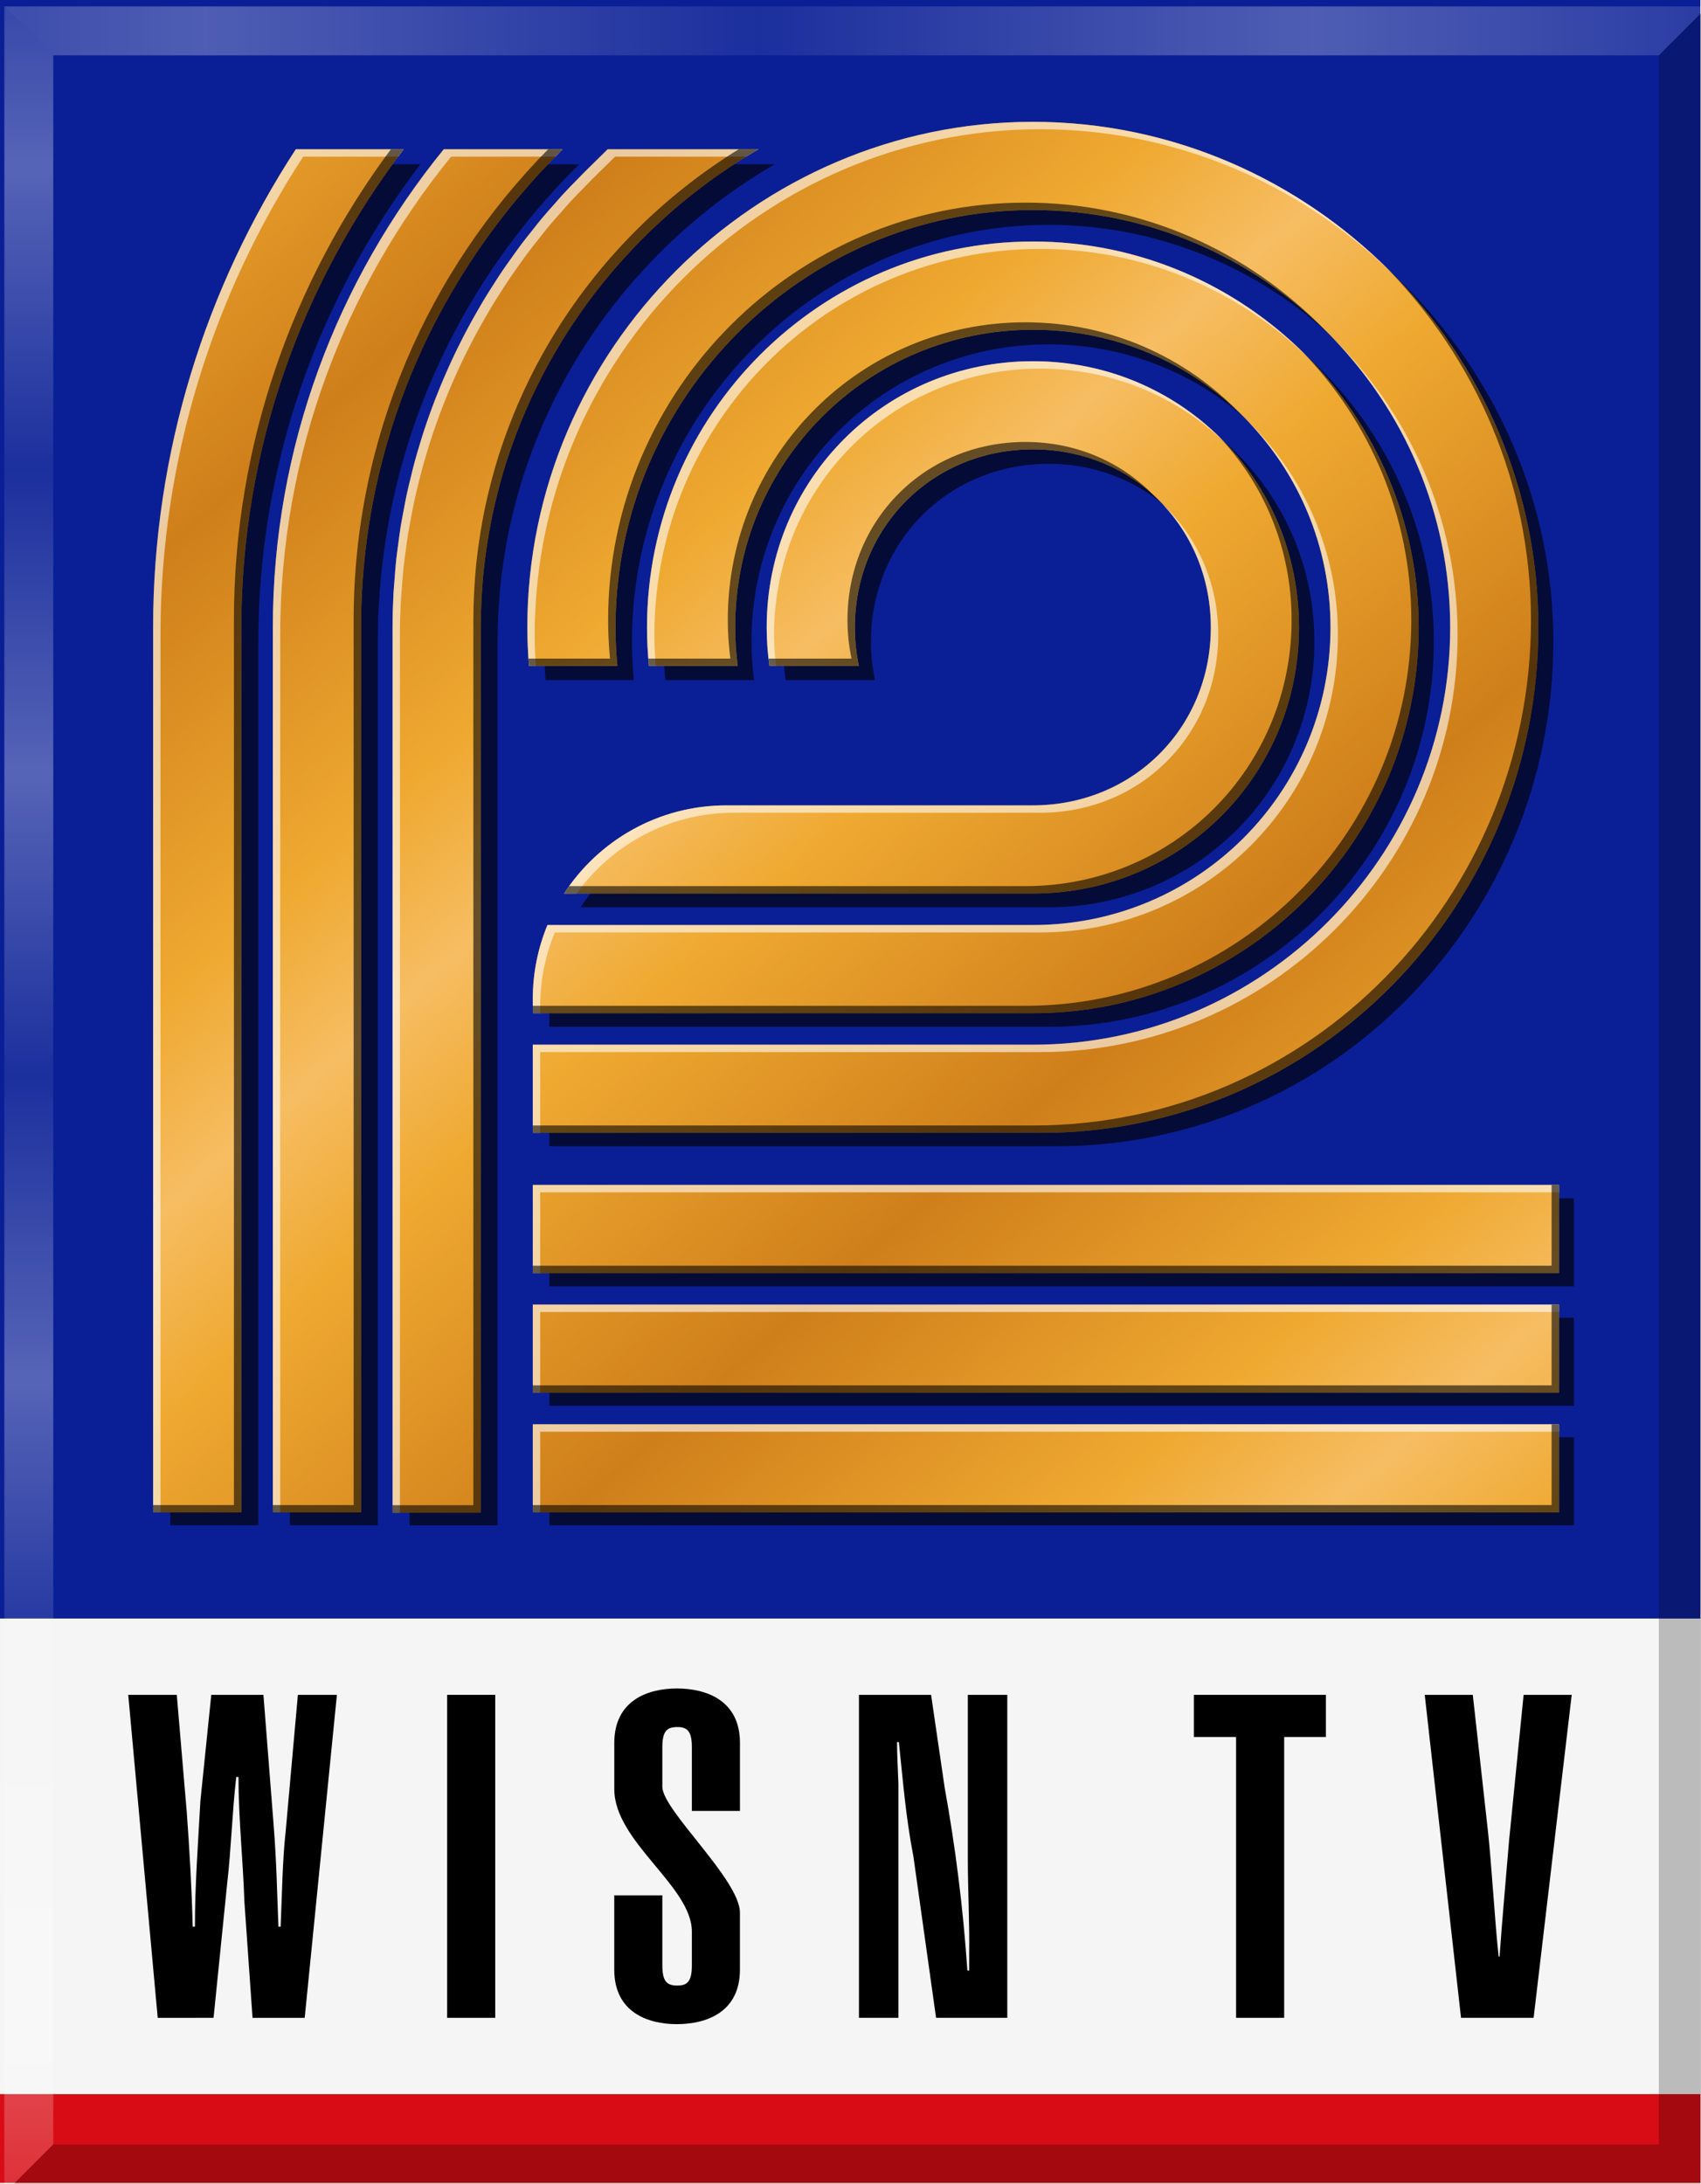 <?xml version="1.0" encoding="UTF-8" standalone="no"?>
<!-- Created with Inkscape (http://www.inkscape.org/) -->

<svg
   xmlns:dc="http://purl.org/dc/elements/1.1/"
   xmlns:cc="http://creativecommons.org/ns#"
   xmlns:rdf="http://www.w3.org/1999/02/22-rdf-syntax-ns#"
   xmlns:svg="http://www.w3.org/2000/svg"
   xmlns="http://www.w3.org/2000/svg"
   xmlns:xlink="http://www.w3.org/1999/xlink"
   xmlns:sodipodi="http://sodipodi.sourceforge.net/DTD/sodipodi-0.dtd"
   xmlns:inkscape="http://www.inkscape.org/namespaces/inkscape"
   width="120.83mm"
   height="155.129mm"
   viewBox="0 0 120.83 155.129"
   version="1.1"
   id="svg1319"
   inkscape:version="0.92.2 (5c3e80d, 2017-08-06)"
   sodipodi:docname="WISN logo 1993.svg">
  <defs
     id="defs1313">
    <linearGradient
       id="linearGradient1522"
       inkscape:collect="always">
      <stop
         id="stop1518"
         offset="0"
         style="stop-color:#ffffff;stop-opacity:0.071" />
      <stop
         id="stop1520"
         offset="1"
         style="stop-color:#ffffff;stop-opacity:0.311" />
    </linearGradient>
    <linearGradient
       inkscape:collect="always"
       id="linearGradient1512">
      <stop
         style="stop-color:#ffffff;stop-opacity:0.071"
         offset="0"
         id="stop1508" />
      <stop
         style="stop-color:#ffffff;stop-opacity:0.281"
         offset="1"
         id="stop1510" />
    </linearGradient>
    <linearGradient
       inkscape:collect="always"
       id="linearGradient1426">
      <stop
         style="stop-color:#f6bd62;stop-opacity:1"
         offset="0"
         id="stop1422" />
      <stop
         id="stop1432"
         offset="0.318"
         style="stop-color:#efa931;stop-opacity:1" />
      <stop
         style="stop-color:#cf7f1a;stop-opacity:1"
         offset="1"
         id="stop1424" />
    </linearGradient>
    <linearGradient
       inkscape:collect="always"
       xlink:href="#linearGradient1426"
       id="linearGradient1428"
       x1="384.449"
       y1="523.204"
       x2="351.071"
       y2="485.02"
       gradientUnits="userSpaceOnUse"
       spreadMethod="reflect" />
    <filter
       inkscape:collect="always"
       style="color-interpolation-filters:sRGB"
       id="filter1464"
       x="-0.012"
       width="1.024"
       y="-0.012"
       height="1.024">
      <feGaussianBlur
         inkscape:collect="always"
         stdDeviation="0.189"
         id="feGaussianBlur1466" />
    </filter>
    <linearGradient
       inkscape:collect="always"
       xlink:href="#linearGradient1512"
       id="linearGradient1514"
       x1="384.305"
       y1="468.066"
       x2="440.932"
       y2="468.066"
       gradientUnits="userSpaceOnUse"
       spreadMethod="reflect" />
    <linearGradient
       inkscape:collect="always"
       xlink:href="#linearGradient1522"
       id="linearGradient1516"
       x1="307.144"
       y1="438.833"
       x2="307.144"
       y2="469.853"
       gradientUnits="userSpaceOnUse"
       spreadMethod="reflect" />
  </defs>
  <sodipodi:namedview
     id="base"
     pagecolor="#ffffff"
     bordercolor="#666666"
     borderopacity="1.0"
     inkscape:pageopacity="0.0"
     inkscape:pageshadow="2"
     inkscape:zoom="0.49497475"
     inkscape:cx="320.52046"
     inkscape:cy="221.93721"
     inkscape:document-units="mm"
     inkscape:current-layer="layer1"
     showgrid="false"
     showguides="true"
     inkscape:guide-bbox="true"
     inkscape:window-width="1366"
     inkscape:window-height="705"
     inkscape:window-x="-8"
     inkscape:window-y="-8"
     inkscape:window-maximized="1"
     fit-margin-top="0"
     fit-margin-left="0"
     fit-margin-right="0"
     fit-margin-bottom="0" />
  <g
     inkscape:label="Layer 1"
     inkscape:groupmode="layer"
     id="layer1"
     transform="translate(-43.906,-72.011)">
    <g
       id="g883"
       transform="matrix(2.62,0,0,2.62,-169.037,-242.365)"
       style="stroke-width:0.382">
      <rect
         y="119.975"
         x="81.265"
         height="43.901"
         width="46.112"
         id="rect1468"
         style="opacity:1;fill:#0a1f96;fill-opacity:1;stroke:none;stroke-width:21.411;stroke-linecap:square;stroke-linejoin:miter;stroke-miterlimit:4;stroke-dasharray:none;stroke-opacity:0.429" />
      <path
         inkscape:connector-curvature="0"
         style="color:#000000;font-style:normal;font-variant:normal;font-weight:normal;font-stretch:normal;font-size:medium;line-height:normal;font-family:sans-serif;font-variant-ligatures:normal;font-variant-position:normal;font-variant-caps:normal;font-variant-numeric:normal;font-variant-alternates:normal;font-feature-settings:normal;text-indent:0;text-align:start;text-decoration:none;text-decoration-line:none;text-decoration-style:solid;text-decoration-color:#000000;letter-spacing:normal;word-spacing:normal;text-transform:none;writing-mode:lr-tb;direction:ltr;text-orientation:mixed;dominant-baseline:auto;baseline-shift:baseline;text-anchor:start;white-space:normal;shape-padding:0;clip-rule:nonzero;display:inline;overflow:visible;visibility:visible;opacity:1;isolation:auto;mix-blend-mode:normal;color-interpolation:sRGB;color-interpolation-filters:linearRGB;solid-color:#000000;solid-opacity:1;vector-effect:none;fill:#000000;fill-opacity:0.633;fill-rule:nonzero;stroke:none;stroke-width:0.522;stroke-linecap:square;stroke-linejoin:miter;stroke-miterlimit:4;stroke-dasharray:none;stroke-dashoffset:0;stroke-opacity:1;filter:url(#filter1464);color-rendering:auto;image-rendering:auto;shape-rendering:auto;text-rendering:auto;enable-background:accumulate"
         d="m 109.707,123.701 c -7.505,0 -13.683,6.18 -13.683,13.685 0,0.352 0.018,0.7 0.044,1.045 h 2.393 c -0.032,-0.345 -0.051,-0.693 -0.051,-1.045 0,-6.215 5.081,-11.298 11.296,-11.298 6.215,0 11.298,5.083 11.298,11.298 0,6.215 -5.083,11.297 -11.298,11.297 H 96.17 v 2.387 h 13.536 0.205 c 7.505,0 13.48,-6.18 13.48,-13.685 0,-7.505 -6.18,-13.685 -13.685,-13.685 z m -19.951,0.743 C 87.323,128.174 85.893,132.633 85.893,137.386 v 23.96 h 2.387 v -23.96 c 0,-4.843 1.648,-9.34 4.395,-12.942 z m 4.005,0 c -2.883,3.542 -4.627,8.059 -4.627,12.942 v 23.96 h 2.387 v -23.96 c 0,-5.043 2.099,-9.636 5.46,-12.942 z m 4.437,0 -0.618,0.608 c -0.053,0.052 -0.103,0.108 -0.156,0.161 -0.153,0.154 -0.305,0.309 -0.452,0.469 -0.068,0.074 -0.132,0.151 -0.198,0.225 -0.128,0.143 -0.255,0.286 -0.378,0.434 -0.076,0.091 -0.148,0.186 -0.222,0.279 -0.105,0.132 -0.211,0.263 -0.313,0.398 -0.08,0.106 -0.156,0.215 -0.233,0.322 -0.093,0.13 -0.187,0.259 -0.276,0.392 -0.073,0.108 -0.144,0.219 -0.215,0.329 -0.088,0.137 -0.176,0.274 -0.26,0.413 -0.066,0.109 -0.13,0.22 -0.194,0.331 -0.082,0.142 -0.163,0.285 -0.241,0.429 -0.063,0.116 -0.123,0.233 -0.183,0.351 -0.072,0.142 -0.143,0.284 -0.212,0.428 -0.059,0.124 -0.116,0.25 -0.173,0.376 -0.064,0.143 -0.126,0.286 -0.186,0.431 -0.052,0.126 -0.103,0.252 -0.152,0.379 -0.059,0.152 -0.115,0.305 -0.169,0.459 -0.044,0.123 -0.087,0.247 -0.128,0.372 -0.051,0.156 -0.099,0.314 -0.146,0.472 -0.039,0.13 -0.078,0.261 -0.114,0.392 -0.042,0.156 -0.08,0.313 -0.118,0.47 -0.032,0.131 -0.064,0.262 -0.093,0.394 -0.036,0.165 -0.066,0.331 -0.097,0.498 -0.024,0.132 -0.051,0.263 -0.072,0.396 -0.027,0.169 -0.049,0.34 -0.071,0.51 -0.017,0.129 -0.036,0.257 -0.05,0.386 -0.021,0.198 -0.035,0.397 -0.05,0.596 -0.008,0.109 -0.019,0.218 -0.025,0.328 -0.001,0.021 -0.002,0.042 -0.003,0.062 -0.014,0.282 -0.022,0.567 -0.022,0.852 V 161.35 h 2.387 v -23.964 c 0,-0.226 0.007,-0.451 0.018,-0.674 0.003,-0.065 0.006,-0.129 0.01,-0.194 0.013,-0.221 0.029,-0.442 0.052,-0.661 5.3e-5,-5.2e-4 -5.3e-5,-0.001 0,-0.002 0.023,-0.223 0.053,-0.443 0.086,-0.663 0.009,-0.062 0.019,-0.125 0.029,-0.187 0.033,-0.2 0.068,-0.398 0.109,-0.595 0.009,-0.043 0.019,-0.086 0.028,-0.13 0.039,-0.183 0.083,-0.364 0.129,-0.544 0.017,-0.068 0.035,-0.136 0.053,-0.204 0.054,-0.201 0.111,-0.401 0.174,-0.598 0.009,-0.027 0.019,-0.054 0.027,-0.082 0.058,-0.18 0.12,-0.359 0.185,-0.536 0.022,-0.06 0.044,-0.12 0.067,-0.18 0.157,-0.411 0.331,-0.815 0.522,-1.208 0.017,-0.035 0.034,-0.07 0.051,-0.105 0.203,-0.409 0.423,-0.807 0.661,-1.194 0.013,-0.021 0.026,-0.042 0.039,-0.064 0.637,-1.024 1.394,-1.968 2.252,-2.812 l 0.076,-0.074 c 0.887,-0.86 1.877,-1.613 2.951,-2.236 h -0.68 z m 11.509,2.497 c -5.754,0 -10.444,4.691 -10.444,10.445 0,0.353 0.018,0.701 0.053,1.045 h 2.403 c -0.044,-0.342 -0.069,-0.691 -0.069,-1.045 0,-4.464 3.593,-8.058 8.057,-8.058 4.464,0 8.058,3.594 8.058,8.058 0,4.464 -3.594,8.058 -8.058,8.058 H 96.567 c -0.255,0.617 -0.397,1.292 -0.397,2.001 v 0.386 h 13.536 c 5.754,0 10.445,-4.69 10.445,-10.445 0,-5.754 -4.691,-10.445 -10.445,-10.445 z m 0,3.24 c -4.004,0 -7.204,3.202 -7.204,7.205 0,0.355 0.027,0.704 0.075,1.045 h 2.421 c -0.071,-0.336 -0.109,-0.685 -0.109,-1.045 0,-2.713 2.103,-4.819 4.817,-4.819 2.713,0 4.818,2.105 4.818,4.819 0,2.713 -2.105,4.818 -4.818,4.818 h -8.295 c -1.842,-2e-5 -3.46,0.951 -4.395,2.387 h 12.69 c 4.004,0 7.205,-3.202 7.205,-7.205 0,-4.004 -3.202,-7.205 -7.205,-7.205 z m -13.536,22.299 v 2.387 h 27.779 v -2.387 z m 0,3.24 v 2.387 h 27.779 v -2.387 z m 0,3.24 v 2.387 h 27.779 v -2.387 z"
         id="path1434" />
      <path
         id="path2276"
         transform="scale(0.265)"
         d="m 412.371,465.262 c -28.366,0 -51.717,23.356 -51.717,51.723 0,1.33 0.067,2.645 0.168,3.951 h 9.045 c -0.121,-1.302 -0.191,-2.619 -0.191,-3.951 0,-23.49 19.205,-42.701 42.695,-42.701 23.49,0 42.701,19.211 42.701,42.701 0,23.49 -19.211,42.699 -42.701,42.699 h -51.16 v 9.023 h 51.16 0.773 c 28.366,0 50.949,-23.356 50.949,-51.723 0,-28.366 -23.356,-51.723 -51.723,-51.723 z m -75.406,2.807 c -9.193,14.102 -14.598,30.955 -14.598,48.916 v 90.559 h 9.023 v -90.559 c 0,-18.303 6.229,-35.303 16.611,-48.916 z m 15.137,0 c -10.895,13.388 -17.486,30.458 -17.486,48.916 v 90.559 h 9.023 v -90.559 c 0,-19.058 7.934,-36.42 20.635,-48.916 z m 16.77,0 -2.336,2.299 c -0.201,0.198 -0.391,0.407 -0.59,0.607 -0.577,0.582 -1.152,1.168 -1.707,1.771 -0.256,0.278 -0.499,0.569 -0.75,0.852 -0.482,0.542 -0.965,1.081 -1.43,1.639 -0.287,0.345 -0.559,0.702 -0.84,1.053 -0.399,0.499 -0.799,0.996 -1.184,1.506 -0.301,0.4 -0.588,0.811 -0.881,1.219 -0.352,0.491 -0.706,0.98 -1.045,1.48 -0.278,0.41 -0.544,0.828 -0.812,1.244 -0.334,0.517 -0.665,1.036 -0.984,1.562 -0.251,0.414 -0.493,0.833 -0.734,1.252 -0.31,0.537 -0.615,1.077 -0.91,1.623 -0.237,0.439 -0.465,0.882 -0.691,1.326 -0.273,0.536 -0.542,1.073 -0.801,1.617 -0.224,0.47 -0.44,0.944 -0.652,1.42 -0.241,0.54 -0.476,1.082 -0.703,1.629 -0.197,0.475 -0.39,0.951 -0.576,1.432 -0.222,0.574 -0.434,1.153 -0.641,1.734 -0.166,0.466 -0.329,0.933 -0.484,1.404 -0.195,0.591 -0.375,1.187 -0.553,1.785 -0.147,0.493 -0.294,0.985 -0.43,1.482 -0.16,0.588 -0.304,1.183 -0.447,1.777 -0.12,0.495 -0.243,0.989 -0.352,1.488 -0.135,0.623 -0.25,1.252 -0.367,1.881 -0.093,0.498 -0.192,0.994 -0.273,1.496 -0.103,0.638 -0.183,1.284 -0.268,1.928 -0.064,0.486 -0.137,0.97 -0.189,1.459 -0.08,0.747 -0.133,1.5 -0.188,2.254 -0.03,0.413 -0.074,0.823 -0.096,1.238 -0.004,0.079 -0.006,0.158 -0.01,0.236 -0.053,1.067 -0.084,2.141 -0.084,3.221 v 90.574 h 9.021 v -90.574 c 0,-0.854 0.028,-1.703 0.066,-2.549 0.011,-0.245 0.023,-0.489 0.037,-0.732 0.049,-0.837 0.11,-1.671 0.195,-2.498 2e-4,-0.002 -2e-4,-0.004 0,-0.006 0.087,-0.842 0.202,-1.675 0.326,-2.506 0.035,-0.235 0.071,-0.471 0.109,-0.705 0.123,-0.754 0.257,-1.504 0.41,-2.248 0.034,-0.164 0.07,-0.327 0.105,-0.49 0.148,-0.69 0.313,-1.376 0.486,-2.057 0.066,-0.258 0.132,-0.515 0.201,-0.771 0.205,-0.759 0.42,-1.515 0.656,-2.262 0.033,-0.104 0.07,-0.205 0.104,-0.309 0.22,-0.681 0.454,-1.356 0.699,-2.025 0.083,-0.228 0.168,-0.455 0.254,-0.682 0.592,-1.555 1.251,-3.079 1.975,-4.566 0.064,-0.132 0.128,-0.265 0.193,-0.396 0.766,-1.544 1.6,-3.051 2.5,-4.514 0.049,-0.08 0.099,-0.16 0.148,-0.24 2.407,-3.869 5.268,-7.437 8.512,-10.629 l 0.287,-0.281 c 3.352,-3.249 7.094,-6.097 11.154,-8.449 h -2.568 z m 43.5,9.438 c -21.749,0 -39.473,17.73 -39.473,39.479 0,1.334 0.069,2.651 0.199,3.951 h 9.084 c -0.166,-1.294 -0.262,-2.611 -0.262,-3.951 0,-16.873 13.578,-30.455 30.451,-30.455 16.873,0 30.455,13.582 30.455,30.455 0,16.873 -13.582,30.455 -30.455,30.455 h -49.66 c -0.964,2.331 -1.5,4.885 -1.5,7.564 v 1.457 h 51.16 c 21.749,0 39.479,-17.728 39.479,-39.477 0,-21.749 -17.73,-39.479 -39.479,-39.479 z m 0,12.246 c -15.131,0 -27.229,12.101 -27.229,27.232 0,1.344 0.101,2.662 0.285,3.951 h 9.15 c -0.268,-1.268 -0.412,-2.589 -0.412,-3.951 0,-10.255 7.95,-18.213 18.205,-18.213 10.255,0 18.211,7.958 18.211,18.213 0,10.255 -7.956,18.211 -18.211,18.211 h -31.352 c -6.96,-7e-5 -13.078,3.593 -16.611,9.021 h 47.963 c 15.131,0 27.232,-12.101 27.232,-27.232 0,-15.131 -12.101,-27.232 -27.232,-27.232 z m -51.16,84.279 v 9.021 h 104.992 v -9.021 z m 0,12.244 v 9.021 h 104.992 v -9.021 z m 0,12.246 v 9.021 h 104.992 v -9.021 z"
         style="color:#000000;font-style:normal;font-variant:normal;font-weight:normal;font-stretch:normal;font-size:medium;line-height:normal;font-family:sans-serif;font-variant-ligatures:normal;font-variant-position:normal;font-variant-caps:normal;font-variant-numeric:normal;font-variant-alternates:normal;font-feature-settings:normal;text-indent:0;text-align:start;text-decoration:none;text-decoration-line:none;text-decoration-style:solid;text-decoration-color:#000000;letter-spacing:normal;word-spacing:normal;text-transform:none;writing-mode:lr-tb;direction:ltr;text-orientation:mixed;dominant-baseline:auto;baseline-shift:baseline;text-anchor:start;white-space:normal;shape-padding:0;clip-rule:nonzero;display:inline;overflow:visible;visibility:visible;opacity:1;isolation:auto;mix-blend-mode:normal;color-interpolation:sRGB;color-interpolation-filters:linearRGB;solid-color:#000000;solid-opacity:1;vector-effect:none;fill:url(#linearGradient1428);fill-opacity:1;fill-rule:nonzero;stroke:none;stroke-width:1.971;stroke-linecap:square;stroke-linejoin:miter;stroke-miterlimit:4;stroke-dasharray:none;stroke-dashoffset:0;stroke-opacity:1;color-rendering:auto;image-rendering:auto;shape-rendering:auto;text-rendering:auto;enable-background:accumulate"
         inkscape:connector-curvature="0" />
      <path
         id="path1412"
         transform="scale(0.265)"
         d="m 412.371,465.262 c -28.366,0 -51.717,23.356 -51.717,51.723 0,1.33 0.067,2.645 0.168,3.951 h 0.709 c -0.07,-1.058 -0.121,-2.121 -0.121,-3.195 0,-28.366 23.35,-51.723 51.717,-51.723 13.995,0 26.763,5.693 36.115,14.859 -9.414,-9.609 -22.496,-15.615 -36.871,-15.615 z m -75.406,2.807 c -9.193,14.102 -14.598,30.955 -14.598,48.916 v 90.559 h 0.756 v -89.803 c 0,-17.961 5.405,-34.814 14.598,-48.916 h 9.729 c 0.186,-0.25 0.364,-0.508 0.553,-0.756 z m 15.137,0 c -10.895,13.388 -17.486,30.458 -17.486,48.916 v 90.559 h 0.756 v -89.803 c 0,-18.458 6.591,-35.528 17.486,-48.916 h 10.684 c 0.246,-0.25 0.482,-0.51 0.732,-0.756 z m 16.77,0 -2.336,2.299 c -0.201,0.198 -0.391,0.407 -0.59,0.607 -0.577,0.582 -1.152,1.168 -1.707,1.771 -0.256,0.278 -0.499,0.569 -0.75,0.852 -0.482,0.542 -0.965,1.081 -1.43,1.639 -0.287,0.345 -0.559,0.702 -0.84,1.053 -0.399,0.499 -0.799,0.996 -1.184,1.506 -0.301,0.4 -0.588,0.811 -0.881,1.219 -0.352,0.491 -0.706,0.98 -1.045,1.48 -0.278,0.41 -0.544,0.828 -0.812,1.244 -0.334,0.517 -0.665,1.036 -0.984,1.562 -0.251,0.414 -0.493,0.833 -0.734,1.252 -0.31,0.537 -0.615,1.077 -0.91,1.623 -0.237,0.439 -0.465,0.882 -0.691,1.326 -0.273,0.536 -0.542,1.073 -0.801,1.617 -0.224,0.47 -0.44,0.944 -0.652,1.42 -0.241,0.54 -0.476,1.082 -0.703,1.629 -0.197,0.475 -0.39,0.951 -0.576,1.432 -0.222,0.574 -0.434,1.153 -0.641,1.734 -0.166,0.466 -0.329,0.933 -0.484,1.404 -0.195,0.591 -0.375,1.187 -0.553,1.785 -0.147,0.493 -0.294,0.985 -0.43,1.482 -0.16,0.588 -0.304,1.183 -0.447,1.777 -0.12,0.495 -0.243,0.989 -0.352,1.488 -0.135,0.623 -0.25,1.252 -0.367,1.881 -0.093,0.498 -0.192,0.994 -0.273,1.496 -0.103,0.638 -0.183,1.284 -0.268,1.928 -0.064,0.486 -0.137,0.97 -0.189,1.459 -0.08,0.747 -0.133,1.5 -0.188,2.254 -0.03,0.413 -0.074,0.823 -0.096,1.238 -0.004,0.079 -0.006,0.158 -0.01,0.236 -0.053,1.067 -0.084,2.141 -0.084,3.221 v 90.574 h 0.756 v -89.818 c 0,-1.079 0.031,-2.153 0.084,-3.221 0.004,-0.079 0.006,-0.158 0.01,-0.236 0.022,-0.415 0.066,-0.825 0.096,-1.238 0.054,-0.754 0.107,-1.507 0.188,-2.254 0.053,-0.489 0.126,-0.973 0.189,-1.459 0.084,-0.644 0.165,-1.289 0.268,-1.928 0.081,-0.502 0.181,-0.998 0.273,-1.496 0.117,-0.629 0.232,-1.258 0.367,-1.881 0.108,-0.5 0.232,-0.993 0.352,-1.488 0.144,-0.595 0.287,-1.189 0.447,-1.777 0.135,-0.497 0.283,-0.99 0.43,-1.482 0.178,-0.598 0.358,-1.194 0.553,-1.785 0.155,-0.471 0.319,-0.938 0.484,-1.404 0.206,-0.582 0.418,-1.16 0.641,-1.734 0.186,-0.48 0.379,-0.957 0.576,-1.432 0.227,-0.547 0.462,-1.089 0.703,-1.629 0.213,-0.476 0.429,-0.95 0.652,-1.42 0.259,-0.544 0.527,-1.082 0.801,-1.617 0.227,-0.444 0.455,-0.888 0.691,-1.326 0.295,-0.546 0.6,-1.086 0.91,-1.623 0.242,-0.419 0.484,-0.838 0.734,-1.252 0.319,-0.527 0.651,-1.045 0.984,-1.562 0.269,-0.416 0.535,-0.834 0.812,-1.244 0.339,-0.5 0.693,-0.99 1.045,-1.48 0.292,-0.407 0.579,-0.818 0.881,-1.219 0.384,-0.51 0.785,-1.007 1.184,-1.506 0.28,-0.351 0.553,-0.708 0.84,-1.053 0.464,-0.558 0.948,-1.097 1.43,-1.639 0.251,-0.283 0.494,-0.573 0.75,-0.852 0.555,-0.603 1.13,-1.189 1.707,-1.771 0.199,-0.201 0.389,-0.409 0.59,-0.607 l 2.336,-2.299 12.865,-0.002 h 0.555 c 0.416,-0.256 0.835,-0.509 1.258,-0.754 h -2.568 z m 43.5,9.438 c -21.749,0 -39.473,17.73 -39.473,39.479 0,1.334 0.069,2.651 0.199,3.951 h 0.699 c -0.086,-1.055 -0.143,-2.119 -0.143,-3.195 0,-21.749 17.724,-39.479 39.473,-39.479 10.683,0 20.389,4.285 27.508,11.215 -7.179,-7.374 -17.198,-11.971 -28.264,-11.971 z m 30.549,9.727 c 7.507,7.705 12.152,18.208 12.152,29.752 0,23.49 -19.211,42.699 -42.701,42.699 h -51.16 v 9.023 h 0.756 v -8.268 h 51.16 c 23.49,0 42.701,-19.209 42.701,-42.699 0,-11.926 -4.958,-22.742 -12.908,-30.508 z m -30.549,2.52 c -15.131,0 -27.229,12.101 -27.229,27.232 0,1.344 0.101,2.662 0.285,3.951 h 0.674 c -0.122,-1.049 -0.203,-2.111 -0.203,-3.195 0,-15.131 12.097,-27.232 27.229,-27.232 7.382,0 14.038,2.887 18.924,7.594 -4.944,-5.154 -11.909,-8.35 -19.68,-8.35 z m 21.932,6.072 c 5.279,5.472 8.523,12.921 8.523,21.16 0,16.873 -13.582,30.455 -30.455,30.455 h -49.66 c -0.964,2.331 -1.5,4.885 -1.5,7.564 v 1.457 h 0.756 v -0.701 c -3e-5,-2.68 0.536,-5.233 1.5,-7.564 h 49.66 c 16.873,0 30.455,-13.582 30.455,-30.455 0,-8.626 -3.555,-16.385 -9.279,-21.916 z m -8.613,8.611 c 3.044,3.238 4.893,7.623 4.893,12.549 0,10.255 -7.956,18.211 -18.211,18.211 h -31.352 c -6.96,-7e-5 -13.078,3.593 -16.611,9.021 h 1.281 c 3.595,-5.002 9.456,-8.266 16.086,-8.266 h 31.352 c 10.255,0 18.211,-7.956 18.211,-18.211 0,-5.322 -2.154,-10.011 -5.648,-13.305 z m -64.479,69.596 v 9.021 h 0.756 v -8.266 h 104.236 v -0.756 z m 0,12.244 v 9.021 h 0.756 v -8.266 h 104.236 v -0.756 z m 0,12.246 v 9.021 h 0.756 v -8.266 h 104.236 v -0.756 z"
         style="color:#000000;font-style:normal;font-variant:normal;font-weight:normal;font-stretch:normal;font-size:medium;line-height:normal;font-family:sans-serif;font-variant-ligatures:normal;font-variant-position:normal;font-variant-caps:normal;font-variant-numeric:normal;font-variant-alternates:normal;font-feature-settings:normal;text-indent:0;text-align:start;text-decoration:none;text-decoration-line:none;text-decoration-style:solid;text-decoration-color:#000000;letter-spacing:normal;word-spacing:normal;text-transform:none;writing-mode:lr-tb;direction:ltr;text-orientation:mixed;dominant-baseline:auto;baseline-shift:baseline;text-anchor:start;white-space:normal;shape-padding:0;clip-rule:nonzero;display:inline;overflow:visible;visibility:visible;opacity:1;isolation:auto;mix-blend-mode:normal;color-interpolation:sRGB;color-interpolation-filters:linearRGB;solid-color:#000000;solid-opacity:1;vector-effect:none;fill:#ffffff;fill-opacity:0.587;fill-rule:nonzero;stroke:none;stroke-width:1.971;stroke-linecap:square;stroke-linejoin:miter;stroke-miterlimit:4;stroke-dasharray:none;stroke-dashoffset:0;stroke-opacity:1;color-rendering:auto;image-rendering:auto;shape-rendering:auto;text-rendering:auto;enable-background:accumulate"
         inkscape:connector-curvature="0" />
      <path
         id="path1418"
         transform="scale(0.265)"
         d="m 382.289,468.066 c -3.576,2.199 -6.893,4.784 -9.895,7.693 l -0.287,0.281 c -3.244,3.192 -6.105,6.76 -8.512,10.629 -0.05,0.08 -0.099,0.16 -0.148,0.24 -0.9,1.463 -1.734,2.969 -2.5,4.514 -0.065,0.132 -0.129,0.264 -0.193,0.396 -0.723,1.488 -1.383,3.012 -1.975,4.566 -0.086,0.226 -0.171,0.454 -0.254,0.682 -0.245,0.67 -0.479,1.345 -0.699,2.025 -0.033,0.103 -0.071,0.205 -0.104,0.309 -0.236,0.747 -0.451,1.502 -0.656,2.262 -0.069,0.256 -0.135,0.514 -0.201,0.771 -0.174,0.681 -0.338,1.366 -0.486,2.057 -0.035,0.163 -0.072,0.326 -0.105,0.49 -0.153,0.744 -0.287,1.494 -0.41,2.248 -0.038,0.234 -0.074,0.47 -0.109,0.705 -0.124,0.831 -0.239,1.664 -0.326,2.506 -2e-4,0.004 2e-4,0.006 0,0.008 -0.086,0.827 -0.146,1.661 -0.195,2.498 -0.014,0.244 -0.026,0.488 -0.037,0.732 -0.038,0.845 -0.066,1.694 -0.066,2.549 v 90.574 h -8.266 v 0.756 h 9.021 v -90.574 c 0,-0.854 0.028,-1.704 0.066,-2.549 0.011,-0.245 0.023,-0.489 0.037,-0.732 0.049,-0.837 0.11,-1.671 0.195,-2.498 2e-4,-0.002 -2e-4,-0.004 0,-0.008 0.087,-0.842 0.202,-1.675 0.326,-2.506 0.035,-0.235 0.071,-0.471 0.109,-0.705 0.123,-0.754 0.257,-1.504 0.41,-2.248 0.034,-0.164 0.07,-0.327 0.105,-0.49 0.148,-0.69 0.313,-1.376 0.486,-2.057 0.066,-0.258 0.132,-0.515 0.201,-0.771 0.205,-0.759 0.42,-1.515 0.656,-2.262 0.033,-0.104 0.07,-0.205 0.104,-0.309 0.22,-0.681 0.454,-1.356 0.699,-2.025 0.083,-0.228 0.168,-0.455 0.254,-0.682 0.592,-1.555 1.251,-3.079 1.975,-4.566 0.064,-0.132 0.128,-0.265 0.193,-0.396 0.766,-1.544 1.6,-3.051 2.5,-4.514 0.049,-0.08 0.099,-0.16 0.148,-0.24 2.407,-3.869 5.268,-7.437 8.512,-10.629 l 0.287,-0.281 c 3.352,-3.249 7.094,-6.097 11.154,-8.449 z m -35.596,0.002 c -10.044,13.486 -16.059,30.19 -16.059,48.16 v 90.559 h -8.268 v 0.756 h 9.023 v -90.559 c 0,-18.303 6.229,-35.303 16.611,-48.916 z m 16.092,0 c -12.265,12.436 -19.902,29.477 -19.902,48.16 v 90.559 h -8.268 v 0.756 h 9.023 v -90.559 c 0,-19.058 7.934,-36.42 20.635,-48.916 z m 48.83,5.459 c -23.49,0 -42.695,19.211 -42.695,42.701 0,1.332 0.07,2.649 0.191,3.951 h -8.336 c 0.017,0.252 0.028,0.505 0.047,0.756 h 9.045 c -0.121,-1.302 -0.191,-2.619 -0.191,-3.951 0,-23.49 19.205,-42.701 42.695,-42.701 11.557,0 22.072,4.656 29.779,12.178 -7.768,-7.965 -18.596,-12.934 -30.535,-12.934 z m 36.889,6.609 c 9.152,9.35 14.834,22.11 14.834,36.092 0,28.366 -22.583,51.723 -50.949,51.723 h -0.773 -50.404 v 0.756 h 51.16 0.773 c 28.366,0 50.949,-23.356 50.949,-51.723 0,-14.363 -5.995,-27.435 -15.59,-36.848 z m -36.889,5.637 c -16.873,0 -30.451,13.582 -30.451,30.455 0,1.34 0.095,2.657 0.262,3.951 h -8.385 c 0.021,0.252 0.032,0.506 0.057,0.756 h 9.084 c -0.166,-1.294 -0.262,-2.611 -0.262,-3.951 0,-16.873 13.578,-30.455 30.451,-30.455 8.243,0 15.696,3.248 21.168,8.531 -5.531,-5.729 -13.294,-9.287 -21.924,-9.287 z m 28.279,2.961 c 6.921,7.117 11.199,16.819 11.199,27.494 0,21.749 -17.73,39.477 -39.479,39.477 h -50.404 v 0.756 h 51.16 c 21.749,0 39.479,-17.728 39.479,-39.477 0,-11.059 -4.59,-21.072 -11.955,-28.25 z m -8.611,8.598 c 4.691,4.884 7.564,11.529 7.564,18.896 0,15.131 -12.101,27.232 -27.232,27.232 h -46.682 c -0.179,0.249 -0.358,0.498 -0.525,0.756 h 47.963 c 15.131,0 27.232,-12.101 27.232,-27.232 0,-7.756 -3.184,-14.71 -8.32,-19.652 z m -19.668,0.684 c -10.255,10e-6 -18.205,7.958 -18.205,18.213 0,1.363 0.145,2.683 0.412,3.951 h -8.477 c 0.029,0.251 0.046,0.507 0.082,0.756 h 9.15 c -0.268,-1.268 -0.412,-2.589 -0.412,-3.951 0,-10.255 7.95,-18.213 18.205,-18.213 4.93,0 9.316,1.851 12.555,4.9 -3.293,-3.499 -7.985,-5.656 -13.311,-5.656 z m 53.832,76.016 v 8.266 H 361.211 v 0.756 h 104.992 v -9.021 z m 0,12.244 v 8.266 H 361.211 v 0.756 h 104.992 v -9.021 z m 0,12.246 v 8.266 H 361.211 v 0.756 h 104.992 v -9.021 z"
         style="color:#000000;font-style:normal;font-variant:normal;font-weight:normal;font-stretch:normal;font-size:medium;line-height:normal;font-family:sans-serif;font-variant-ligatures:normal;font-variant-position:normal;font-variant-caps:normal;font-variant-numeric:normal;font-variant-alternates:normal;font-feature-settings:normal;text-indent:0;text-align:start;text-decoration:none;text-decoration-line:none;text-decoration-style:solid;text-decoration-color:#000000;letter-spacing:normal;word-spacing:normal;text-transform:none;writing-mode:lr-tb;direction:ltr;text-orientation:mixed;dominant-baseline:auto;baseline-shift:baseline;text-anchor:start;white-space:normal;shape-padding:0;clip-rule:nonzero;display:inline;overflow:visible;visibility:visible;opacity:1;isolation:auto;mix-blend-mode:normal;color-interpolation:sRGB;color-interpolation-filters:linearRGB;solid-color:#000000;solid-opacity:1;vector-effect:none;fill:#000000;fill-opacity:0.587;fill-rule:nonzero;stroke:none;stroke-width:1.971;stroke-linecap:square;stroke-linejoin:miter;stroke-miterlimit:4;stroke-dasharray:none;stroke-dashoffset:0;stroke-opacity:1;color-rendering:auto;image-rendering:auto;shape-rendering:auto;text-rendering:auto;enable-background:accumulate"
         inkscape:connector-curvature="0" />
      <rect
         transform="scale(1,-1)"
         style="opacity:1;fill:#f5f5f5;fill-opacity:1;stroke:none;stroke-width:11.604;stroke-linecap:square;stroke-linejoin:miter;stroke-miterlimit:4;stroke-dasharray:none;stroke-opacity:0.429"
         id="rect1470"
         width="46.112"
         height="12.894"
         x="81.265"
         y="-176.77" />
      <rect
         y="176.77"
         x="81.265"
         height="2.407"
         width="46.112"
         id="rect1472"
         style="opacity:1;fill:#d80c15;fill-opacity:1;stroke:none;stroke-width:5.013;stroke-linecap:square;stroke-linejoin:miter;stroke-miterlimit:4;stroke-dasharray:none;stroke-opacity:0.429" />
      <path
         transform="scale(0.265)"
         id="path1506"
         d="m 476.42,672.195 5.006,5.008 v -223.754 l -5.006,5.01 z"
         style="opacity:1;fill:#000000;fill-opacity:0.235;stroke:none;stroke-width:93.972;stroke-linecap:square;stroke-linejoin:miter;stroke-miterlimit:4;stroke-dasharray:none;stroke-opacity:0.429"
         inkscape:connector-curvature="0" />
      <path
         transform="scale(0.265)"
         id="path1504"
         d="m 312.15,672.195 -5.006,5.008 h 174.281 l -5.006,-5.008 z"
         style="opacity:1;fill:#000000;fill-opacity:0.235;stroke:none;stroke-width:93.972;stroke-linecap:square;stroke-linejoin:miter;stroke-miterlimit:4;stroke-dasharray:none;stroke-opacity:0.429"
         inkscape:connector-curvature="0" />
      <path
         transform="scale(0.265)"
         id="path1502"
         d="m 307.145,453.449 v 223.754 l 5.006,-5.008 V 458.459 Z"
         style="opacity:1;fill:url(#linearGradient1516);fill-opacity:1;stroke:none;stroke-width:93.972;stroke-linecap:square;stroke-linejoin:miter;stroke-miterlimit:4;stroke-dasharray:none;stroke-opacity:0.429"
         inkscape:connector-curvature="0" />
      <path
         transform="scale(0.265)"
         id="rect1474"
         d="m 307.145,453.449 5.006,5.01 h 164.27 l 5.006,-5.01 z"
         style="opacity:1;fill:url(#linearGradient1514);fill-opacity:1;stroke:none;stroke-width:93.972;stroke-linecap:square;stroke-linejoin:miter;stroke-miterlimit:4;stroke-dasharray:none;stroke-opacity:0.429"
         inkscape:connector-curvature="0" />
      <g
         id="text850"
         style="font-style:normal;font-weight:normal;font-size:12.299px;line-height:1.25;font-family:sans-serif;letter-spacing:2.49px;word-spacing:-2.487px;fill:#000000;fill-opacity:1;stroke:none;stroke-width:0.101"
         aria-label="WISN TV">
        <path
           id="path852"
           style="font-style:normal;font-variant:normal;font-weight:normal;font-stretch:normal;font-family:'Helvetica Ultra Compressed';-inkscape-font-specification:'Helvetica Ultra Compressed';letter-spacing:2.49px;word-spacing:-2.487px;fill:#000000;stroke-width:0.101"
           d="m 87.066,174.701 0.369,-3.64 c 0.111,-0.959 0.135,-1.931 0.246,-2.89 h 0.061 c 0,1.131 0.123,2.251 0.16,3.382 l 0.221,3.149 h 1.414 l 0.873,-8.757 h -1.058 l -0.332,3.714 c -0.086,0.763 -0.098,1.71 -0.135,2.57 h -0.061 c -0.037,-0.947 -0.049,-1.759 -0.135,-2.829 l -0.271,-3.456 h -1.414 l -0.295,2.878 c -0.061,1.131 -0.148,2.263 -0.148,3.407 h -0.061 c -0.025,-1.045 -0.086,-2.079 -0.16,-3.099 l -0.271,-3.185 h -1.316 l 0.799,8.757 z"
           inkscape:connector-curvature="0" />
        <path
           id="path854"
           style="font-style:normal;font-variant:normal;font-weight:normal;font-stretch:normal;font-family:'Helvetica Ultra Compressed';-inkscape-font-specification:'Helvetica Ultra Compressed';letter-spacing:2.49px;word-spacing:-2.487px;fill:#000000;stroke-width:0.101"
           d="m 94.703,174.701 v -8.757 h -1.304 v 8.757 z"
           inkscape:connector-curvature="0" />
        <path
           id="path856"
           style="font-style:normal;font-variant:normal;font-weight:normal;font-stretch:normal;font-family:'Helvetica Ultra Compressed';-inkscape-font-specification:'Helvetica Ultra Compressed';letter-spacing:2.49px;word-spacing:-2.487px;fill:#000000;stroke-width:0.101"
           d="m 99.234,171.38 h -1.304 v 2.017 c 0,1.144 0.898,1.476 1.697,1.476 0.812,0 1.71,-0.332 1.71,-1.476 v -1.55 c 0,-0.886 -2.103,-2.78 -2.103,-3.407 v -1.082 c 0,-0.443 0.135,-0.541 0.406,-0.541 0.258,0 0.394,0.098 0.394,0.541 v 1.734 h 1.304 v -1.845 c 0,-1.144 -0.898,-1.476 -1.71,-1.476 -0.799,0 -1.697,0.332 -1.697,1.476 v 1.254 c 0,1.427 2.103,2.632 2.103,3.862 v 0.922 c 0,0.443 -0.135,0.541 -0.394,0.541 -0.271,0 -0.406,-0.098 -0.406,-0.541 z"
           inkscape:connector-curvature="0" />
        <path
           id="path858"
           style="font-style:normal;font-variant:normal;font-weight:normal;font-stretch:normal;font-family:'Helvetica Ultra Compressed';-inkscape-font-specification:'Helvetica Ultra Compressed';letter-spacing:2.49px;word-spacing:-2.487px;fill:#000000;stroke-width:0.101"
           d="m 104.564,165.944 v 8.757 h 1.07 v -6.346 c -0.012,-0.369 -0.037,-0.75 -0.037,-1.131 h 0.049 c 0.111,1.033 0.184,2.017 0.394,3.099 l 0.615,4.378 h 1.931 v -8.757 h -1.07 v 4.452 c 0,0.849 0.049,1.71 0.037,2.558 v 0.467 h -0.049 c -0.111,-1.648 -0.32,-3.333 -0.615,-4.956 l -0.369,-2.521 z"
           inkscape:connector-curvature="0" />
        <path
           id="path860"
           style="font-style:normal;font-variant:normal;font-weight:normal;font-stretch:normal;font-family:'Helvetica Ultra Compressed';-inkscape-font-specification:'Helvetica Ultra Compressed';letter-spacing:2.49px;word-spacing:-2.487px;fill:#000000;stroke-width:0.101"
           d="m 113.645,165.944 v 1.144 h 1.144 v 7.613 h 1.304 v -7.613 h 1.131 v -1.144 z"
           inkscape:connector-curvature="0" />
        <path
           id="path862"
           style="font-style:normal;font-variant:normal;font-weight:normal;font-stretch:normal;font-family:'Helvetica Ultra Compressed';-inkscape-font-specification:'Helvetica Ultra Compressed';letter-spacing:2.49px;word-spacing:-2.487px;fill:#000000;stroke-width:0.101"
           d="m 119.904,165.944 0.984,8.757 h 1.968 l 1.033,-8.757 h -1.304 l -0.394,3.948 c -0.086,1.045 -0.184,2.091 -0.258,3.149 h -0.025 c -0.098,-0.873 -0.197,-2.583 -0.295,-3.444 l -0.406,-3.653 z"
           inkscape:connector-curvature="0" />
      </g>
    </g>
  </g>
</svg>
